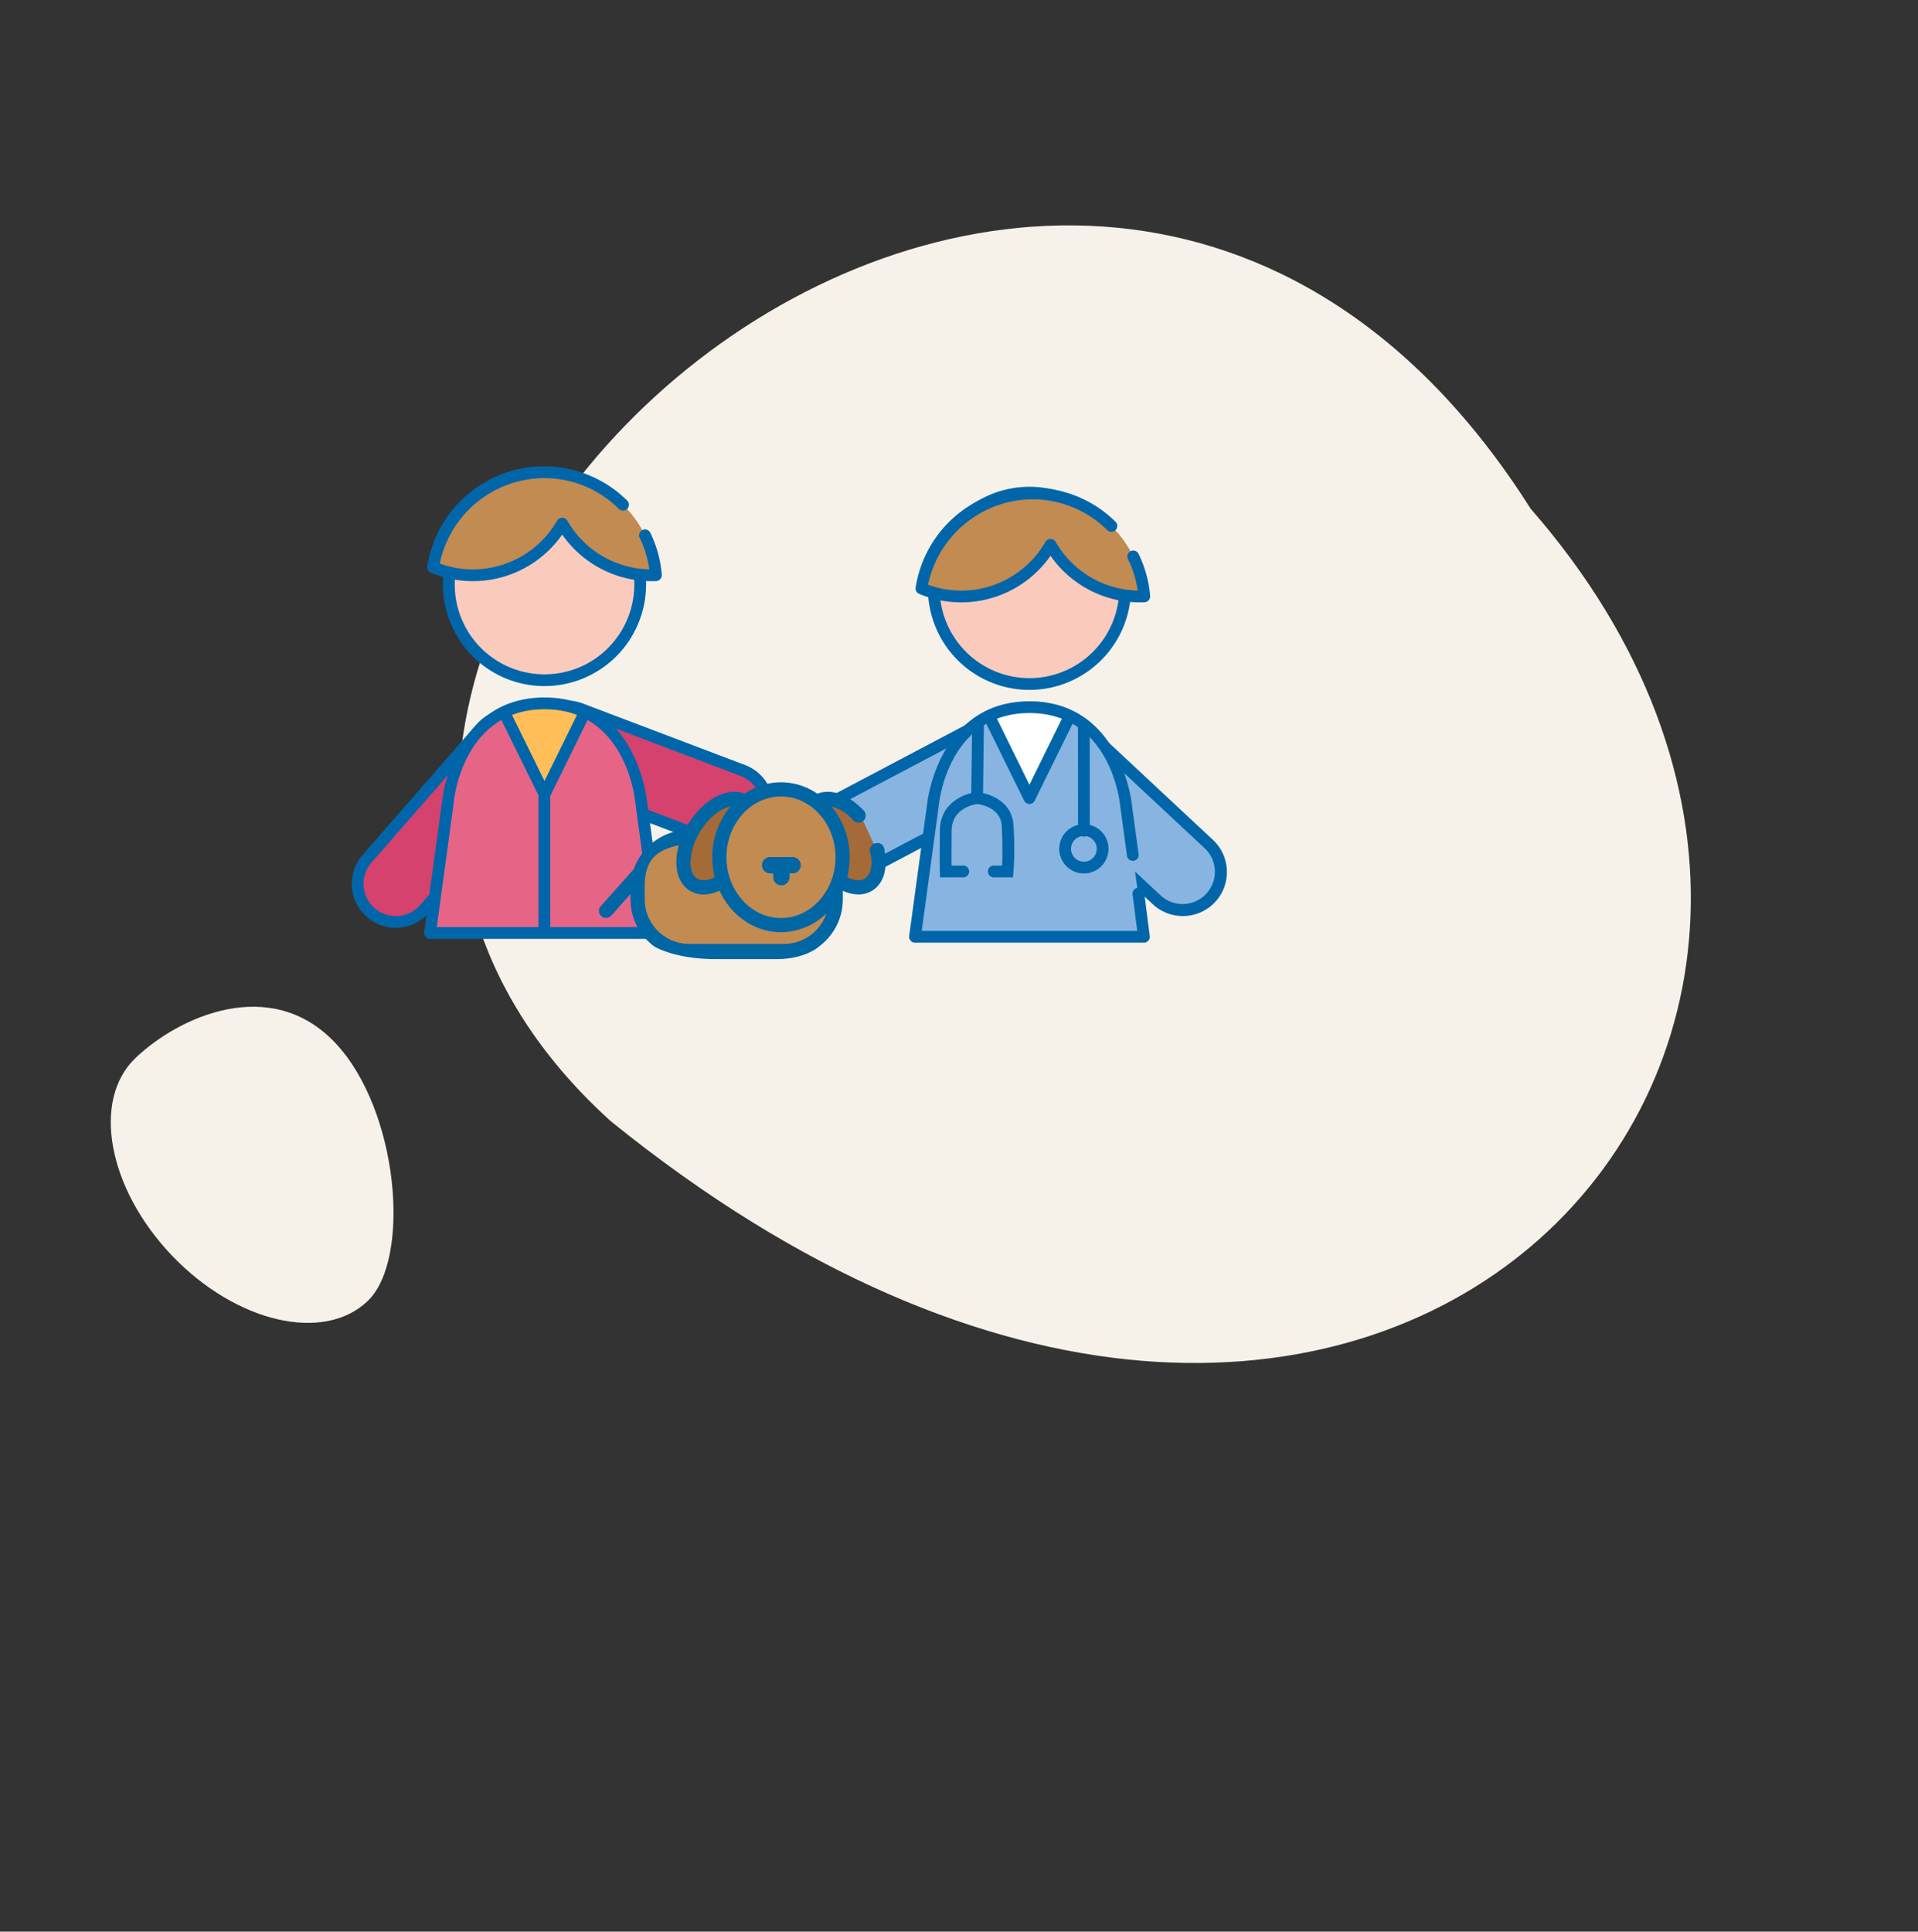 <?xml version="1.0" encoding="UTF-8"?> <svg xmlns="http://www.w3.org/2000/svg" xmlns:xlink="http://www.w3.org/1999/xlink" width="474.544" height="477.874" viewBox="0 0 474.544 477.874"><rect x="0" y="0" width="474.544" height="477.874" fill="#333333" stroke="none"/><defs><clipPath id="clip-path"><rect id="Rectangle_143" data-name="Rectangle 143" width="303.202" height="370.669" fill="#f6f2ea"></rect></clipPath><clipPath id="clip-path-2"><rect id="Rectangle_142" data-name="Rectangle 142" width="216.5" height="121.912" fill="none"></rect></clipPath></defs><g id="visite-veto" transform="translate(-816.456 -887.126)"><g id="Groupe_363" data-name="Groupe 363" transform="translate(1069.252 887.126) rotate(43)"><g id="Groupe_362" data-name="Groupe 362" clip-path="url(#clip-path)"><path id="Tracé_519" data-name="Tracé 519" d="M177.908,6.172C351.949,23.966,356.959,255.146,114.883,272.2-61.934,275.113-29.8-48.243,177.908,6.172" transform="translate(0 0)" fill="#f6f2ea"></path><path id="Tracé_520" data-name="Tracé 520" d="M83.044,41.3C83.9,26.284,56.349,1.367,33.425.054S.889,21.531.03,36.543,17.057,64.787,39.98,66.1s42.2-9.792,43.064-24.8" transform="translate(18.113 304.464)" fill="#f6f2ea"></path></g></g><g id="Groupe_361" data-name="Groupe 361" transform="translate(903.5 1002.5)"><g id="Groupe_360" data-name="Groupe 360" transform="translate(0 0)" clip-path="url(#clip-path-2)"><path id="Tracé_481" data-name="Tracé 481" d="M170.9,29.253A23.669,23.669,0,1,1,147.233,5.584,23.669,23.669,0,0,1,170.9,29.253" transform="translate(20.43 0.923)" fill="#facbbd"></path><path id="Tracé_482" data-name="Tracé 482" d="M147.44,54.587a25.126,25.126,0,1,1,25.127-25.126A25.156,25.156,0,0,1,147.44,54.587m0-47.34a22.213,22.213,0,1,0,22.214,22.214A22.239,22.239,0,0,0,147.44,7.247" transform="translate(20.223 0.717)" fill="#0066a9"></path><path id="Tracé_483" data-name="Tracé 483" d="M176.07,31.216a27.778,27.778,0,0,0-55.127-1.966,25.331,25.331,0,0,0,9.884,2A25.4,25.4,0,0,0,152.878,18.46a25.4,25.4,0,0,0,22.051,12.785c.382,0,.763-.013,1.142-.029" transform="translate(19.996 0.951)" fill="#c18b52"></path><path id="Tracé_484" data-name="Tracé 484" d="M175.135,32.908a26.954,26.954,0,0,1-22.049-11.524,26.959,26.959,0,0,1-22.051,11.524A26.716,26.716,0,0,1,120.582,30.8a1.455,1.455,0,0,1-.872-1.565A29.235,29.235,0,0,1,169.19,12.988a1.457,1.457,0,0,1-2.052,2.068A26.148,26.148,0,0,0,148.6,7.417a26.508,26.508,0,0,0-25.809,21.122,23.841,23.841,0,0,0,8.244,1.456,24.035,24.035,0,0,0,20.787-12.053,1.456,1.456,0,0,1,2.526,0,24.035,24.035,0,0,0,20.3,12.048,26.035,26.035,0,0,0-2.4-7.807,1.457,1.457,0,0,1,2.619-1.281,29.046,29.046,0,0,1,2.862,10.4,1.46,1.46,0,0,1-1.389,1.576c-.4.016-.8.029-1.206.029" transform="translate(19.79 0.745)" fill="#0066a9"></path><path id="Tracé_485" data-name="Tracé 485" d="M175.79,98.512,144.436,69.235a9.437,9.437,0,0,1,12.882-13.8L188.67,84.718a9.436,9.436,0,1,1-12.88,13.794" transform="translate(23.387 8.748)" fill="#88b4e2"></path><path id="Tracé_486" data-name="Tracé 486" d="M182.425,102.7A10.807,10.807,0,0,1,175,99.784L143.648,70.506a10.894,10.894,0,1,1,14.871-15.923l31.352,29.278a10.881,10.881,0,0,1-7.062,18.837q-.194.007-.385.007m-31.33-48.128c-.094,0-.188,0-.283,0a7.98,7.98,0,0,0-5.174,13.8l31.355,29.278A7.98,7.98,0,0,0,187.883,85.99L156.53,56.712a7.909,7.909,0,0,0-5.435-2.136" transform="translate(23.181 8.541)" fill="#0066a9"></path><path id="Tracé_487" data-name="Tracé 487" d="M104.241,71.914,143.29,54.155A9.437,9.437,0,0,1,151.1,71.336L112.055,89.095a9.437,9.437,0,0,1-7.814-17.181" transform="translate(16.321 8.815)" fill="#88b4e2"></path><path id="Tracé_488" data-name="Tracé 488" d="M108.866,92.9a11.005,11.005,0,0,1-3.248-.493,10.883,10.883,0,0,1-1.873-20.031l37.935-20.026a10.894,10.894,0,0,1,10.172,19.267L113.918,91.639a10.784,10.784,0,0,1-5.052,1.257m-3.759-17.947h0a7.98,7.98,0,0,0,7.45,14.113l37.935-20.026a7.98,7.98,0,0,0-7.45-14.115Z" transform="translate(16.193 8.447)" fill="#0066a9"></path><path id="Tracé_489" data-name="Tracé 489" d="M171.729,74.96v-.008s-2.455-23.828-23.836-23.828-23.836,23.826-23.836,23.826v.019l-4.485,32.96h56.641L174.767,97.3,173.5,87.955l-1.767-12.987V74.96" transform="translate(19.77 8.453)" fill="#88b4e2"></path><path id="Tracé_490" data-name="Tracé 490" d="M136.29,53.259l8.633,18.727,9.044-18.661a19.092,19.092,0,0,0-17.677-.066" transform="translate(22.534 8.453)" fill="#fff"></path><path id="Tracé_491" data-name="Tracé 491" d="M145.482,74.951h0a1.458,1.458,0,0,1-1.308-.813l-9.929-20.179a1.458,1.458,0,0,1,2.616-1.287l8.62,17.522,8.64-17.556a1.456,1.456,0,1,1,2.613,1.287l-9.946,20.213a1.455,1.455,0,0,1-1.306.813" transform="translate(22.171 8.569)" fill="#0066a9"></path><path id="Tracé_492" data-name="Tracé 492" d="M176.42,109.594H119.779a1.457,1.457,0,0,1-1.444-1.652l4.475-32.891c0-.021,0-.042.007-.064.1-.846,3.127-25.113,25.282-25.113,22.436,0,25.26,24.883,25.286,25.135l0,.034,1.719,12.635a1.456,1.456,0,1,1-2.885.393l-1.728-12.7c-.006-.037-.009-.075-.012-.111-.162-1.456-2.857-22.474-22.382-22.474s-22.216,20.994-22.381,22.47c0,.038-.006.077-.012.115l-4.259,31.308h53.318l-1.157-9.009a1.457,1.457,0,1,1,2.89-.371l1.368,10.651a1.457,1.457,0,0,1-1.445,1.642" transform="translate(19.563 8.246)" fill="#0066a9"></path><line id="Ligne_16" data-name="Ligne 16" x2="0.024" y2="25.287" transform="translate(181.114 64.869)" fill="#0066a4"></line><path id="Tracé_493" data-name="Tracé 493" d="M155.648,82.616a1.458,1.458,0,0,1-1.457-1.456l-.024-25.287a1.457,1.457,0,1,1,2.913,0l.024,25.287a1.456,1.456,0,0,1-1.456,1.458Z" transform="translate(25.49 8.997)" fill="#0066a9"></path><path id="Tracé_494" data-name="Tracé 494" d="M156.293,88.153a6.094,6.094,0,1,1,6.094-6.095,6.1,6.1,0,0,1-6.094,6.095m0-9.275a3.181,3.181,0,1,0,3.18,3.18,3.184,3.184,0,0,0-3.18-3.18" transform="translate(24.834 12.56)" fill="#0066a9"></path><path id="Tracé_495" data-name="Tracé 495" d="M141.842,92.814h-4.784a1.457,1.457,0,0,1,0-2.913h2.088c.082-1.725.16-5.086-.086-9.784-.255-4.868-5.982-5.441-6.225-5.463l-1.342-.121.013-1.348.228-18.156a1.427,1.427,0,0,1,1.475-1.438,1.457,1.457,0,0,1,1.438,1.474l-.212,16.9c3.042.674,7.266,2.89,7.534,8a86.952,86.952,0,0,1,0,11.528Z" transform="translate(21.741 8.86)" fill="#0066a9"></path><path id="Tracé_496" data-name="Tracé 496" d="M130.588,90.238h-5.7l-.034-1.422c0-.121-.068-3.039.006-10.208.07-6.748,5.957-9.12,9.061-9.431a1.457,1.457,0,0,1,.3,2.9c-.26.028-6.384.754-6.443,6.563-.045,4.36-.037,7.163-.024,8.686h2.841a1.457,1.457,0,1,1,0,2.913" transform="translate(20.638 11.436)" fill="#0066a9"></path><path id="Tracé_497" data-name="Tracé 497" d="M83.865,84.464,43.758,69.248A9.436,9.436,0,1,1,50.451,51.6L90.56,66.818a9.436,9.436,0,0,1-6.695,17.646" transform="translate(6.228 8.431)" fill="#d4426d"></path><path id="Tracé_498" data-name="Tracé 498" d="M3.568,88.337,31.778,56.022A9.437,9.437,0,0,1,46,68.434L17.784,100.749A9.436,9.436,0,1,1,3.568,88.337" transform="translate(0.207 8.73)" fill="#d4426d"></path><path id="Tracé_499" data-name="Tracé 499" d="M87.406,86.742a10.855,10.855,0,0,1-3.851-.709L43.446,70.818a10.893,10.893,0,0,1,7.729-20.37L91.282,65.662a10.894,10.894,0,0,1-3.876,21.08m-2.818-3.433a7.98,7.98,0,0,0,5.66-14.922L50.142,53.172A7.98,7.98,0,1,0,44.48,68.094Z" transform="translate(6.021 8.224)" fill="#0066a9"></path><path id="Tracé_500" data-name="Tracé 500" d="M10.876,105.639a10.9,10.9,0,0,1-8.2-18.052L30.89,55.271A10.893,10.893,0,0,1,47.3,69.6L19.089,101.915a10.877,10.877,0,0,1-8.213,3.723M39.1,54.459a7.965,7.965,0,0,0-6.018,2.728L4.871,89.5A7.98,7.98,0,0,0,16.9,100L45.107,67.683A7.976,7.976,0,0,0,39.1,54.459M3.775,88.544h0Z" transform="translate(0 8.523)" fill="#0066a9"></path><path id="Tracé_501" data-name="Tracé 501" d="M68.769,74.154v-.008S66.314,50.318,44.933,50.318,21.1,74.145,21.1,74.145v.019l-4.485,32.96H73.253L71.807,96.5l-1.271-9.348L68.769,74.162v-.008" transform="translate(2.747 8.319)" fill="#e66587"></path><path id="Tracé_502" data-name="Tracé 502" d="M32.142,52.561l10.05,19.681L52.721,52.631a22.675,22.675,0,0,0-10.355-2.314,22.725,22.725,0,0,0-10.224,2.244" transform="translate(5.314 8.319)" fill="#ffbe58"></path><path id="Tracé_503" data-name="Tracé 503" d="M67.942,28.447A23.669,23.669,0,1,1,44.273,4.778,23.669,23.669,0,0,1,67.942,28.447" transform="translate(3.407 0.79)" fill="#facbbd"></path><path id="Tracé_504" data-name="Tracé 504" d="M44.48,53.78A25.126,25.126,0,1,1,69.606,28.654,25.155,25.155,0,0,1,44.48,53.78m0-47.338A22.213,22.213,0,1,0,66.693,28.654,22.238,22.238,0,0,0,44.48,6.441" transform="translate(3.2 0.583)" fill="#0066a9"></path><path id="Tracé_505" data-name="Tracé 505" d="M72.389,26.713a27.778,27.778,0,0,0-55.127-1.966,25.331,25.331,0,0,0,9.884,2A25.4,25.4,0,0,0,49.2,13.957,25.4,25.4,0,0,0,71.246,26.742c.383,0,.764-.013,1.143-.029" transform="translate(2.854 0.207)" fill="#c18b52"></path><path id="Tracé_506" data-name="Tracé 506" d="M71.453,28.4A26.954,26.954,0,0,1,49.4,16.88,26.959,26.959,0,0,1,27.353,28.4,26.716,26.716,0,0,1,16.9,26.295a1.455,1.455,0,0,1-.872-1.565A29.234,29.234,0,0,1,65.508,8.484a1.457,1.457,0,0,1-2.052,2.068,26.15,26.15,0,0,0-18.537-7.64A26.509,26.509,0,0,0,19.11,24.035a23.841,23.841,0,0,0,8.244,1.456A24.035,24.035,0,0,0,48.141,13.438a1.456,1.456,0,0,1,2.526,0,24.038,24.038,0,0,0,20.3,12.048,26.074,26.074,0,0,0-2.4-7.808,1.457,1.457,0,0,1,2.617-1.28,29.034,29.034,0,0,1,2.862,10.4,1.458,1.458,0,0,1-1.387,1.576c-.4.017-.8.03-1.208.03" transform="translate(2.647 0)" fill="#0066a9"></path><path id="Tracé_507" data-name="Tracé 507" d="M73.46,108.787H16.819a1.457,1.457,0,0,1-1.444-1.654l4.476-32.9,0-.035c.024-.252,2.848-25.134,25.284-25.134S70.4,73.95,70.424,74.2l0,.034,1.719,12.635a1.457,1.457,0,1,1-2.887.393l-1.727-12.7c-.006-.037-.009-.075-.012-.111C67.358,73,64.663,51.98,45.139,51.98c-19.566,0-22.231,21.108-22.383,22.481,0,.037-.006.073-.01.1l-4.259,31.308H71.8l-1.157-9.009a1.457,1.457,0,1,1,2.89-.371l1.368,10.651a1.457,1.457,0,0,1-1.445,1.642" transform="translate(2.54 8.113)" fill="#0066a9"></path><path id="Tracé_508" data-name="Tracé 508" d="M42.523,74.144a1.455,1.455,0,0,1-1.306-.813l-9.93-20.179A1.457,1.457,0,0,1,33.9,51.865l8.622,17.523,8.637-17.557a1.457,1.457,0,0,1,2.615,1.287L43.831,73.331a1.458,1.458,0,0,1-1.308.813" transform="translate(5.148 8.435)" fill="#0066a9"></path><path id="Tracé_509" data-name="Tracé 509" d="M41.08,105.045a1.456,1.456,0,0,1-1.457-1.457V69.766a1.457,1.457,0,1,1,2.913,0v33.823a1.456,1.456,0,0,1-1.457,1.457" transform="translate(6.551 11.294)" fill="#0066a9"></path><path id="Tracé_510" data-name="Tracé 510" d="M83.882,72.393a55.467,55.467,0,0,0-2.846,5.376c0,.474-1.423,6.324-1.423,6.324l.158,5.849-1.423,1.9-6.957-1.264-1.58-3.953,2.054-7.747,5.06-5.059,3.952-2.371Z" transform="translate(11.543 11.812)" fill="#a46a37"></path><path id="Tracé_511" data-name="Tracé 511" d="M100.472,72.393a55.467,55.467,0,0,1,2.846,5.376c0,.474,1.423,6.324,1.423,6.324l-.158,5.849,1.423,1.9,6.957-1.264,1.4-5.138-5.277-11.246-1.661-.375-3.952-2.371Z" transform="translate(16.612 11.812)" fill="#a46a37"></path><path id="Tracé_512" data-name="Tracé 512" d="M71.541,79.177l-9.17,3.794-.316,6.482-.79,6.8,4.426,8.38,1.266,1.423,35.73.157,3-3.794,2.846-7.273-4.11,3L98.26,100.2,90.829,99.1,85.3,97.2l-3.479-6.956-3.636,1.264-3.32-.79L72.805,89.3Z" transform="translate(10.129 13.091)" fill="#c18b52"></path><path id="Tracé_513" data-name="Tracé 513" d="M108.036,85.241c0-8.819-6.8-15.967-15.179-15.967S77.68,76.422,77.68,85.241s6.8,15.967,15.177,15.967,15.179-7.148,15.179-15.967" transform="translate(12.843 11.454)" fill="#c18b52"></path><path id="Tracé_514" data-name="Tracé 514" d="M109.608,74.382a1.764,1.764,0,1,0-1.764,1.763,1.765,1.765,0,0,0,1.764-1.763" transform="translate(17.539 12.007)" fill="#0066a4"></path><path id="Tracé_515" data-name="Tracé 515" d="M113.526,81.82a1.624,1.624,0,0,0-1.74-1.859,1.814,1.814,0,0,0,0,3.628,1.721,1.721,0,0,0,1.74-1.769" transform="translate(18.183 13.221)" fill="#0066a4"></path><path id="Tracé_516" data-name="Tracé 516" d="M94.664,86.974H89.091a2.016,2.016,0,0,1,0-4.032h5.573a2.016,2.016,0,1,1,0,4.032" transform="translate(14.397 13.713)" fill="#0066a4"></path><path id="Tracé_517" data-name="Tracé 517" d="M89.466,87.662V86.536a2.016,2.016,0,1,1,4.032,0v1.126a2.016,2.016,0,0,1-4.032,0" transform="translate(14.792 13.974)" fill="#0066a4"></path><path id="Tracé_518" data-name="Tracé 518" d="M61.115,88.519,52.9,97.735a1.751,1.751,0,0,0,2.614,2.33l4.769-5.351V96.02a14.522,14.522,0,0,0,5.75,11.571s4.769,3.23,15.618,3.23H96.3c7.47,0,10.76-3.23,10.76-3.23a14.525,14.525,0,0,0,5.75-11.571V93.905a9.364,9.364,0,0,0,3.842.909,6.45,6.45,0,0,0,3.409-.932c2.19-1.338,3.377-3.888,3.345-7.18a15.5,15.5,0,0,0-.493-3.614l-3.226,1.648a11.389,11.389,0,0,1,.218,2c.012,1.164-.19,3.254-1.67,4.158-1.067.653-2.638.513-4.341-.348a20.106,20.106,0,0,0,.614-4.933,19.41,19.41,0,0,0-4.525-12.579,10.8,10.8,0,0,1,5.386,3.407l2.861-2.08c-3.628-4.079-8.232-5.9-11.71-4.459a15.753,15.753,0,0,0-18.006,0c-4.26-1.765-10.208,1.36-13.985,7.533-.287.47-.551.946-.8,1.426a14.565,14.565,0,0,0-12.611,9.656m36.4-17.94c7.438,0,13.49,6.745,13.49,15.035s-6.052,15.035-13.49,15.035S84.023,93.9,84.023,85.614s6.05-15.035,13.49-15.035m-20,8.685c2.232-3.648,5.2-5.764,7.534-6.229a19.41,19.41,0,0,0-4.525,12.579,20.05,20.05,0,0,0,.615,4.933c-1.7.861-3.275,1-4.342.348-1.479-.9-1.68-2.994-1.669-4.158a15.073,15.073,0,0,1,2.387-7.473m-5.277,3.364a15.831,15.831,0,0,0-.612,4.074c-.031,3.292,1.156,5.842,3.345,7.18a6.435,6.435,0,0,0,3.41.932,9.414,9.414,0,0,0,3.926-.947c2.789,6.09,8.556,10.284,15.209,10.284a16.14,16.14,0,0,0,11.22-4.632,11.053,11.053,0,0,1-10.465,7.539H74.824A11.049,11.049,0,0,1,63.787,96.02V93.355c-.119-7.909,3.608-9.558,8.449-10.727" transform="translate(8.673 11.091)" fill="#0066a4"></path></g></g></g></svg> 